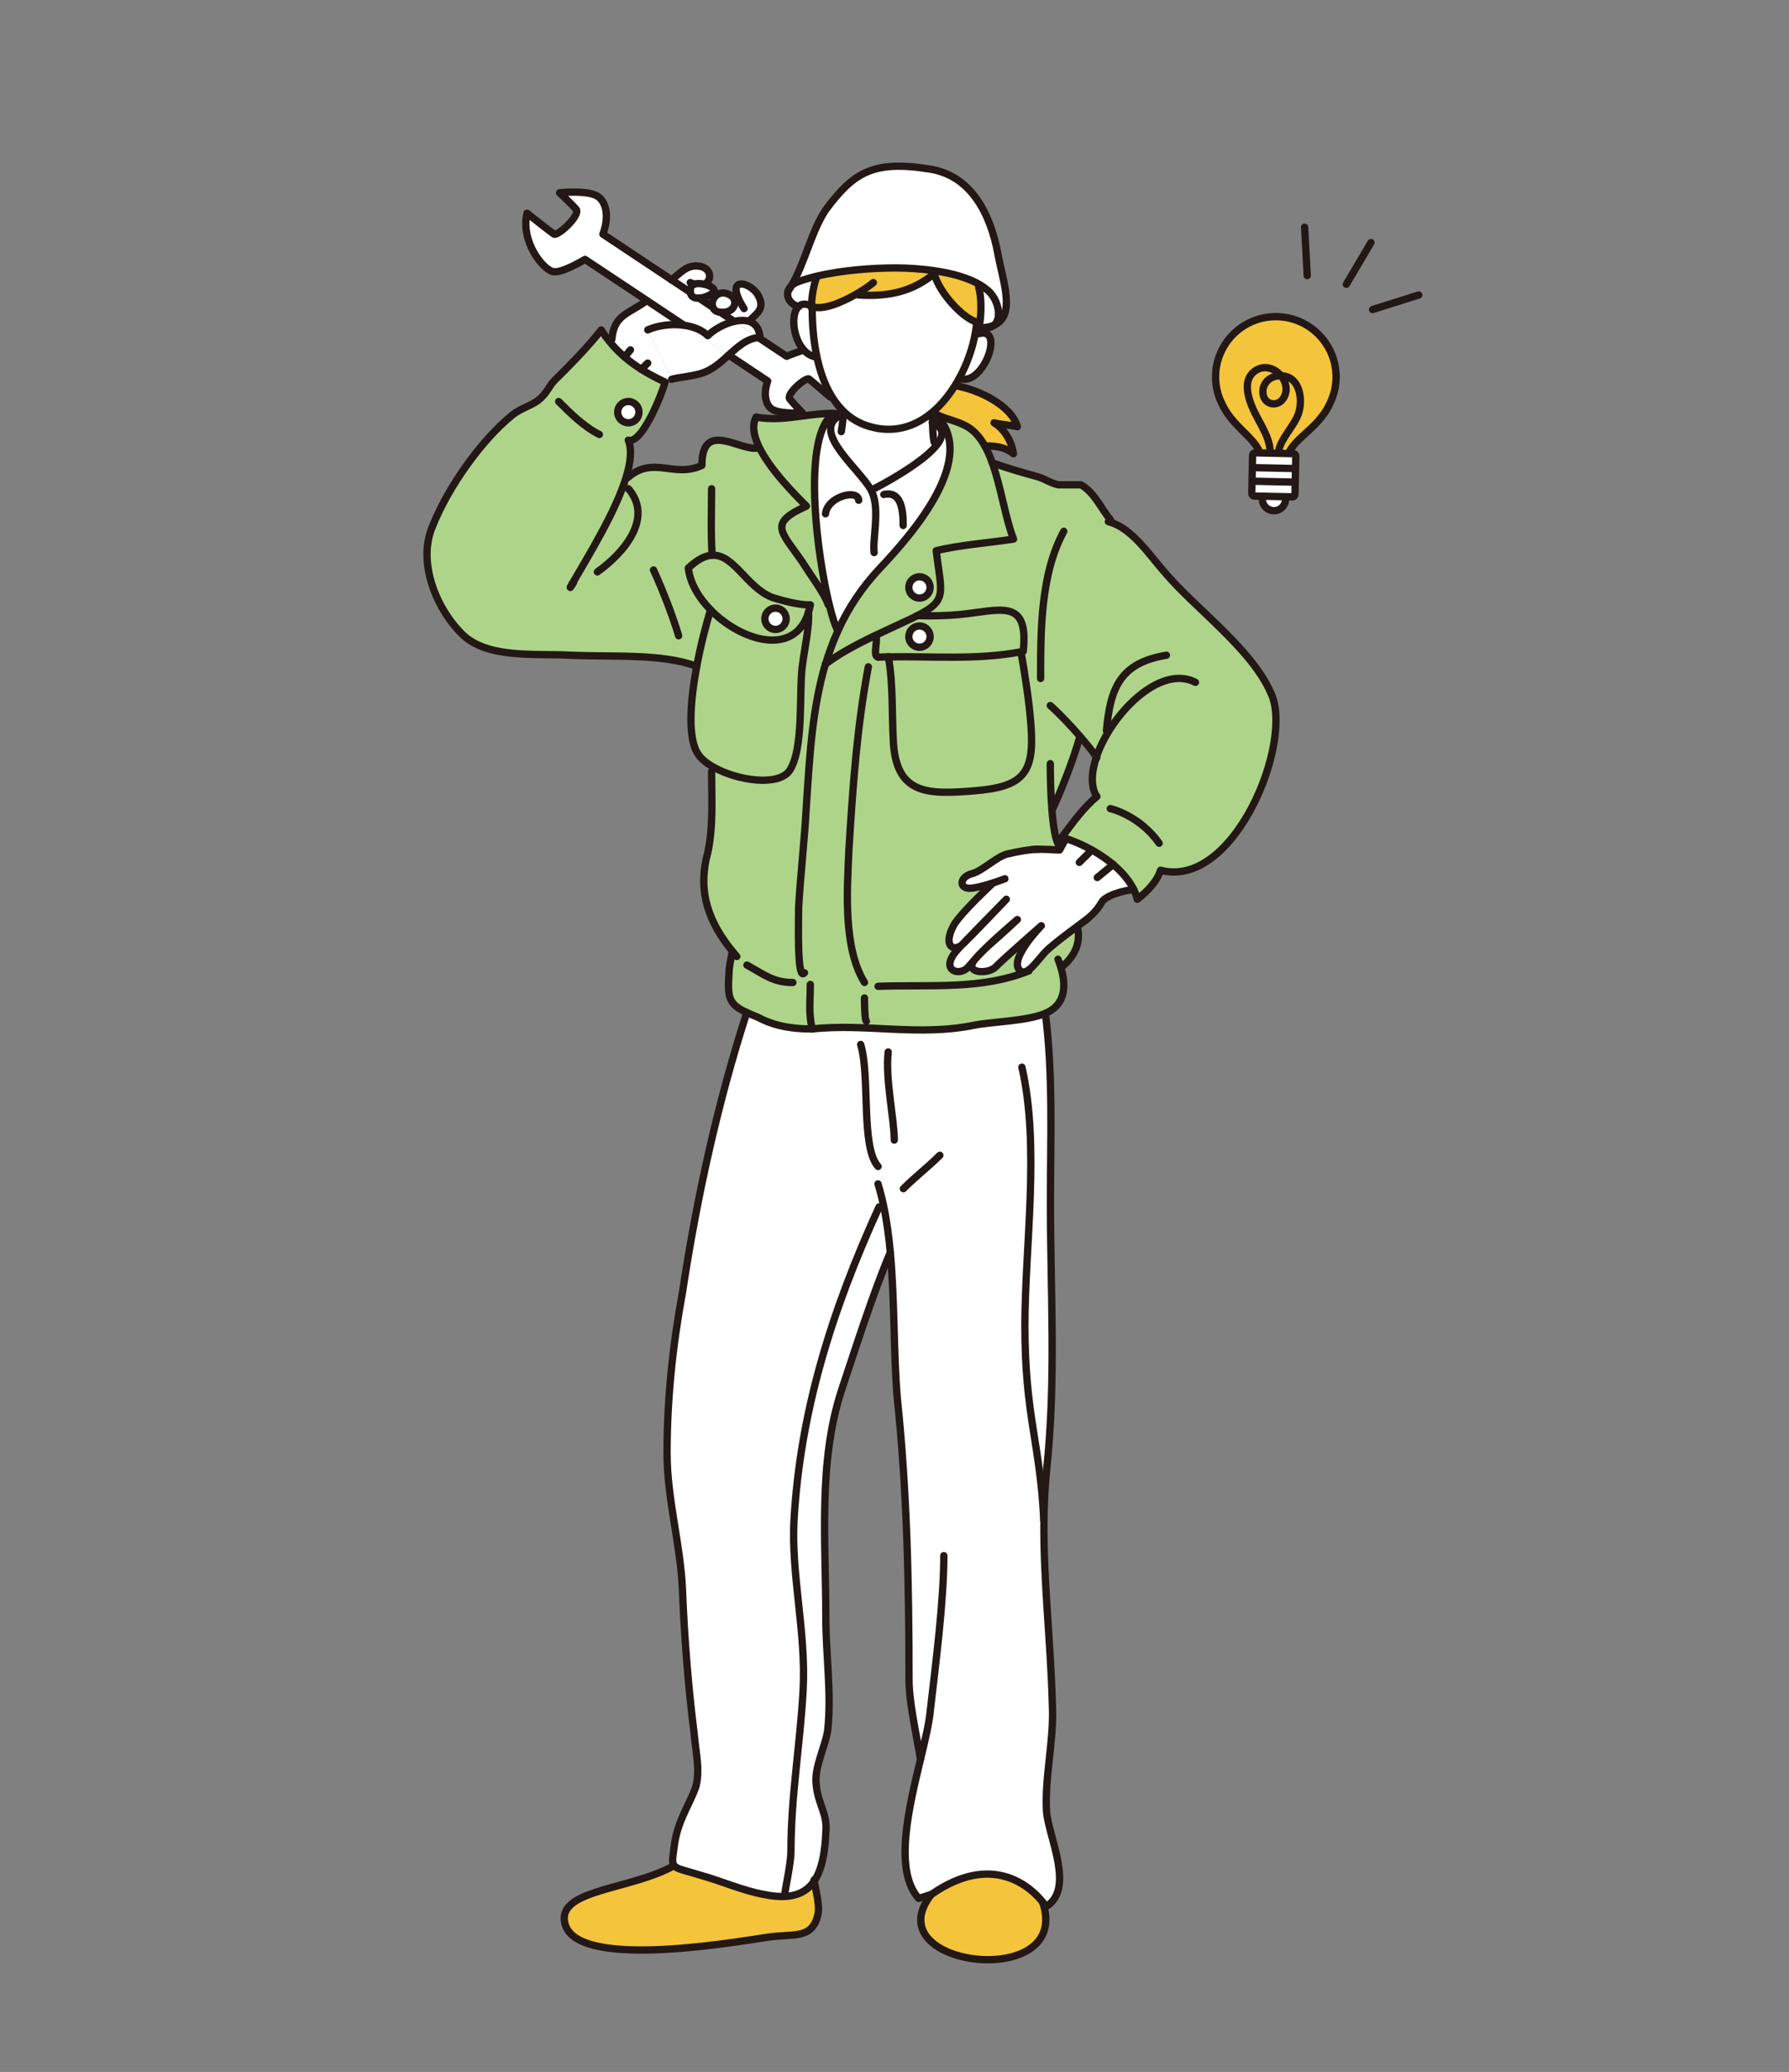 <?xml version="1.0" encoding="UTF-8"?><svg id="_レイヤー_2" xmlns="http://www.w3.org/2000/svg" xmlns:xlink="http://www.w3.org/1999/xlink" viewBox="0 0 279.11 323.09"><rect x="0" y="0" width="279.11" height="323.09" fill="#808080" stroke="none"/><defs><clipPath id="clippath"><rect x="25.77" y="17.32" width="236.43" height="296.88" fill="none"/></clipPath><clipPath id="clippath-1"><rect x="25.77" y="17.32" width="236.43" height="296.88" fill="none"/></clipPath><clipPath id="clippath-2"><rect x="66.63" y="25.93" width="132.45" height="279.66" fill="none"/></clipPath><clipPath id="clippath-3"><rect x="66.63" y="25.93" width="132.45" height="279.66" fill="none"/></clipPath><clipPath id="clippath-4"><rect x="189.66" y="49.37" width="18.81" height="22.98" fill="none"/></clipPath><clipPath id="clippath-5"><rect x="189.66" y="49.37" width="18.81" height="22.98" fill="none"/></clipPath></defs><g id="_レイヤー_1-2"><g><rect width="279.11" height="323.09" fill="none"/><g clip-path="url(#clippath)"><g clip-path="url(#clippath-1)"><path d="M113.41,47.13l3.57-.62,.6,2.89-2.74,2.04s-2.69-1.09-2.75-1.21c-.06-.12,1.32-3.11,1.32-3.11" fill="#fff"/><path d="M200.53,77.46c.2,.98-.43,1.94-1.41,2.14-.98,.2-1.94-.43-2.14-1.41-.2-.98,.43-1.94,1.41-2.14,.98-.2,1.94,.43,2.14,1.41" fill="#fff"/><path d="M200.53,77.46c.2,.98-.43,1.94-1.41,2.14-.98,.2-1.94-.43-2.14-1.41-.2-.98,.43-1.94,1.41-2.14,.98-.2,1.94,.43,2.14,1.41Z" fill="none" stroke="#231815" stroke-linecap="round" stroke-linejoin="round" stroke-width="1.14"/><g clip-path="url(#clippath-2)"><g clip-path="url(#clippath-3)"><path d="M126.72,160.45c-4.01,.01-6.54-.78-8.46-1.81-.67-.27-1.25-.51-1.75-.74-2.85-1.33-3.04-2.35-2.78-6.2,0-.9,.32-2.34,.52-3.36-3.52-4.32-5.55-9.12-3.84-15.36,.91-4.23,.6-8.45,.6-12.68l.42-.6c3.7,2.04,9.81,2.91,11.66,.6,2.42-3.32,1.51-12.69,2.11-16.61,.29-2.32,1.14-6.31,.93-8.22h0c.11-.36,.2-.73,.27-1.14-1.81,0-4.23-.61-6.04-1.21-3.91-1.61-5.89-6.71-9.27-6.54-1.06,.06-2.27,.64-3.71,2,.24,2.28,1.59,4.58,3.46,6.51-.72,2.35-1.55,5.54-2.16,8.82-5.42-2.02-12.87-1.44-19.72-1.73-5.44-.3-12.98,.6-16.91-3.32-4.23-4.23-6.95-11.48-4.53-16.91,2.42-6.04,7.55-13.28,12.38-17.21,1.51-1.2,3.32-1.51,4.53-2.72,1.21-1.21,1.21-1.81,2.11-2.72,2.42-2.42,5.13-5.14,7.25-7.85,.39,.64,.82,1.24,1.28,1.8,2.32,2.9,5.4,4.84,8.69,6.36-.6,2.11-3.63,9.66-5.74,9.06,.58,1.44,.36,3.45-.33,5.72l.27,.08c3.98-3.45,7.2,.15,11.54-1.88,0-7.25,6.04-2.11,8.75-2.72l.19-.09c1.72,3.51,5.54,7.34,7.35,9.15-6.04,2.72-3.92,3.93-.6,8.76,1.51,2.42,3.4,4.83,4.01,6.64l.17-.04c.44,1.82,.89,3.21,1.26,3.96l.1,.05c-.79,1.71-1.43,3.46-1.96,5.25,2.08-1.58,4.65-2.96,7.35-4.27,.16-.08,.31-.15,.47-.22l.11,.22c.1,1.4-.5,3,.27,3.2,.54-.02,1.07-.04,1.61-.05h0c.78,4.37,.51,9,.8,13.64,.6,7.85,5.44,7.85,12.68,7.25,7.55-.61,9.36-2.72,8.76-10.27-.3-3.92-.91-7.55-1.51-11.17l-.05-.24c.12-.02,.23-.04,.35-.07,.91-8.45-3.63-6.34-9.97-5.74-1.71,.17-4.28,.25-6.58,.17,4.8-2.45,3.76-3.45,2.96-10.13,3.62-.91,8.15-1.21,12.07-1.82-1.25-3.13-1.92-7.99-3.32-11.89,2.33,.83,4.7,1.53,7.25,2.22,.91,.3,1.81,.91,3.02,1.21h3.57c2.11,1.21,3.08,3.63,4.58,5.44l-.1,.36c3.52,1,6.18,5.13,8.55,7.8,4.83,5.73,13.59,11.93,16.61,18.88,3.63,7.55-5.74,30.65-17.21,27.62-.6,1.82-2.11,3.32-3.63,4.53-.13-.51-.32-1.01-.55-1.5-1.88-3.86-6.88-6.77-10.62-7.98-.21-.07-.41-.13-.61-.19,1.82-2.42,3.32-4.53,5.44-6.34-.96-1.52-.86-3.75-.06-6.14-.33-.57-1.24-1.73-2.36-3.03l-.3,.11c-.91,3.32-3.24,9.13-4.15,10.94h-.14c.21,2.73,.57,5.18,1.2,5.81l.27,.15-.27,.49c-5.4-.23-4.76-.29-6.88,1.94-2.71,2.86-6.7,6.42-1.45,10.35,2.96,2.22,7.63,1.51,11.06-.47,.99,3.72-1.76,5.83-2.36,6.43h-.17c.6,1.93,1.07,4.96-1.34,6.64-.3,.23-.67,.43-1.09,.6-2.93,1.22-8.35,1.28-10.98,1.82-8.76,1.81-16.91-.3-25.36,.6m-37.74-68.86c.07-.09,.78-1.05,.38-.67t0,0c-.13,.23-.26,.45-.37,.67" fill="#aed489"/><path d="M168.04,144.35c-3.44,1.98-8.1,2.69-11.06,.47-5.25-3.93-1.26-7.48,1.45-10.35,2.11-2.24,1.48-2.18,6.88-1.94l.27-.49,.71-1.3c3.73,1.21,8.74,4.11,10.61,7.98-1.21,.05-4.42,.86-5.02,1.99-.75,1.39-2.14,2.68-3.83,3.65" fill="#fff"/><path d="M162.65,296.58c-1.74-2.16-7.67-7.9-17.34-1.18-.74,.23-1.41,.45-1.99,.63-3.91-4.35-1.56-14.02,.28-21.69-.71-4.27-1.79-8.99-1.79-12.44,0-14.8-.3-29.29-1.82-43.79-.61-7.07-.4-15.22-1.1-22.82h0c-.23-2.49-.55-4.92-1.04-7.24l-.71,.14c-7.58,16.59-12.32,32.23-13.27,48.81-.47,8.53,1.9,17.53,1.42,26.54-.47,8.53-1.9,16.59-1.9,25.12,0,1.9-.95,6.16-.95,6.63v.43c-.95,.05-2.04-.05-3.29-.31-3.32-.6-6.64-2.11-9.97-3.02-2.51-.79-3.63-.91-4.05-1.5-.38-.54-.16-1.46,.13-3.63,.6-3.62,2.41-6.04,3.32-8.76,.61-2.72,0-4.83-.3-8.15-.91-7.25-1.51-14.8-1.82-22.34-.3-7.25-2.41-14.19-2.41-21.44,0-8.46,.91-16.91,2.41-25.07,2.23-14.78,5.49-29.56,10.03-43.62,.5,.23,1.08,.47,1.75,.74,1.92,1.03,4.45,1.82,8.46,1.81,8.45-.91,16.61,1.21,25.36-.6,2.64-.53,8.05-.6,10.98-1.82,1.24,9.63,.79,19.91,.79,29.29,0,14.19,.91,27.78-.6,41.97-.26,2.63-.38,5.22-.41,7.8-.1,9.6,1.08,18.98,1.31,28.73,.3,5.44-1.21,11.17-.91,16.61,.28,3.94,4.5,12.07-.07,14.87,0,0-.18-.29-.54-.73" fill="#fff"/><path d="M162.65,296.58c4.83,13.93-26.39,10.26-17.34-1.18,9.67-6.72,15.6-.98,17.34,1.18" fill="#f4c43a"/><path d="M160.84,113.04c.6,7.55-1.21,9.66-8.76,10.27-7.25,.6-12.08,.6-12.68-7.25-.29-4.64-.02-9.27-.8-13.64,6.89-.13,13.79,.52,20.68-.79l.05,.24c.61,3.62,1.21,7.25,1.51,11.17" fill="#aed489"/><path d="M149.67,95.83c6.34-.6,10.87-2.72,9.97,5.74-.12,.02-.23,.05-.35,.07-6.9,1.31-13.79,.66-20.68,.79h0c-.54,0-1.07,.03-1.61,.05-.77-.19-.17-1.8-.27-3.2l-.11-.22c1.43-.69,2.88-1.35,4.3-2.01,.83-.38,1.55-.72,2.17-1.04h0c2.3,.08,4.87,0,6.58-.17" fill="#aed489"/><path d="M155.1,65.93c1.51,.91,2.72,2.72,3.02,4.83-1.27-1.06-2.82-1.23-4.47-1.23h0c-.37-.67-.79-1.27-1.26-1.79-1.82-2.11-4.53-2.11-6.64-3.32l-.19-.22c1.3-1.12,2.45-2.51,3.4-4.03l.4,.02c3.32,.6,8.46,3.02,9.36,6.34-1.21-.3-2.42-.3-3.62-.61" fill="#f4c43a"/><path d="M154.81,72.17c1.39,3.9,2.07,8.76,3.32,11.89-3.92,.61-8.45,.91-12.07,1.82,.8,6.68,1.84,7.68-2.96,10.13h0c-.62,.32-1.34,.66-2.18,1.04-1.42,.67-2.88,1.33-4.3,2.01-.16,.07-.31,.15-.47,.22-2.7,1.31-5.27,2.69-7.35,4.27,.54-1.79,1.18-3.54,1.96-5.25,1.54-3.4,3.65-6.64,6.54-9.71,5.13-5.44,15.7-17.51,8.45-24.15,2.11,1.21,4.83,1.21,6.64,3.32,.47,.51,.89,1.11,1.26,1.79,.44,.79,.82,1.68,1.16,2.63" fill="#aed489"/><path d="M155.71,39.67c.81,4.36,2.8,9.58-.64,11.06,1.42-1.15,.6-4.36-1.18-5.63-.31-.26-.65-.49-1.02-.71-1.91-1.13-4.5-1.8-7.06-2.17-2.24-.33-4.44-.44-6.11-.44-3.42,0-8.29,.33-12.37,1.31-.96,.23-1.88,.5-2.72,.81-.47,.17-.84,.4-1.11,.65,2.09-3.59,3.11-8.48,5.34-11.83,4.2-5.6,7.16-7.78,16-6.38,6.64,.91,9.7,6.98,10.87,13.33" fill="#fff"/><path d="M153.9,45.1c1.78,1.27,2.6,4.47,1.18,5.63-.61,.27-1.39,.41-2.39,.41,.07-.19,.13-.51,.19-.89,.2-1.4,.28-3.8-.19-5.45l.19-.41c.37,.22,.71,.45,1.02,.71" fill="#fff"/><path d="M152.69,52.04c4.23-1.21,.61,8.45-3.02,6.95h0c1.25-2.28,2.1-4.77,2.5-7.04l.53,.09Z" fill="#fff"/><path d="M152.69,44.8c.47,1.65,.39,4.05,.19,5.45h-.19c-.09-.01-.19-.02-.29-.05-1.94-.39-5.79-4.36-6.65-7.52l.07-.46c2.55,.37,5.15,1.04,7.06,2.17l-.19,.41Z" fill="#f4c43a"/><path d="M126.72,48.29c-.07-.07-.1-.26-.1-.53,.03,.02,.07,.04,.1,.06,1.62,.61,4.54-.61,6.84-1.93l.41,.12c4.83,.3,8.45-.61,11.78-3.32,.86,3.15,4.71,7.12,6.65,7.52v.03c-.05,.55-.12,1.13-.23,1.72-.4,2.27-1.26,4.76-2.5,7.04-.22,.4-.45,.8-.7,1.19-.96,1.52-2.1,2.91-3.4,4.03-.18,.16-.37,.31-.56,.46-2.54,1.95-5.65,2.88-9.22,1.88-1.42-.4-2.62-1.06-3.64-1.91-.98-.82-1.79-1.82-2.46-2.95-1.07-1.8-1.78-3.89-2.23-6.04-.53-2.52-.72-5.1-.73-7.35" fill="#fff"/><path d="M135.85,76.33l.54-.12c1.2-.61,15.03-7.82,9.1-10.25-.01-.54-.02-.54-.03-1.1l-.46-.19c.19-.15,.38-.3,.56-.46l.18,.22c7.25,6.64-3.32,18.72-8.45,24.15-2.89,3.07-4.99,6.31-6.54,9.71l-.1-.05c-.37-.75-.82-2.15-1.26-3.96-.97-3.95-1.94-9.87-2.22-15.44-.32-6.23,.22-12.02,2.58-14.12v-.27c.31,0,.62,0,.93,.03l-.02,.54c-3.72,2.58,3.44,8.16,5.2,11.3" fill="#fff"/><path d="M133.56,45.88c-2.3,1.32-5.22,2.54-6.84,1.93-.03-.02-.07-.04-.1-.06-.04-1.04,.29-3.28,.76-4.47l-.05-.2c4.08-.98,8.95-1.31,12.37-1.31,1.67,0,3.87,.11,6.11,.44l-.07,.46c-3.32,2.72-6.95,3.63-11.78,3.32l-.41-.12Z" fill="#f4c43a"/><path d="M145.48,65.95c5.93,2.43-7.9,9.64-9.1,10.25l-.54,.12c-1.77-3.14-8.93-8.72-5.2-11.3l.02-.54c.3,.02,.6,.05,.9,.09h0s.57,.05,.57,.05c1.02,.86,2.22,1.52,3.64,1.91,3.56,1,6.68,.07,9.22-1.88l.46,.19c0,.56,.01,.56,.03,1.1" fill="#fff"/><path d="M127.03,293.32c-.98,1.46-2.44,2.3-4.56,2.41v-.43c0-.47,.94-4.74,.94-6.63,0-8.53,1.42-16.59,1.9-25.12,.47-9-1.9-18.01-1.42-26.54,.95-16.59,5.69-32.23,13.27-48.81l.71-.14c.48,2.31,.81,4.74,1.04,7.23h0c-2.73,6.46-5.4,14.87-7.65,21.62-3.62,11.17-2.41,23.55-2.41,35.33,0,5.73,.91,11.78,.3,17.51-.3,2.42-2.11,5.74-1.81,8.46,.3,3.32,1.81,4.53,1.51,7.55-.11,2.64-.46,4.85-1.22,6.5-.18,.38-.36,.73-.59,1.05" fill="#fff"/><path d="M129.74,64.46v.27c-2.36,2.09-2.89,7.89-2.57,14.12l-1.35,.08c-1.81-1.81-5.64-5.64-7.35-9.15-.86-1.76-1.19-3.43-.49-4.74,2.37,.47,4.84,.16,7.25-.16,1.54-.2,3.06-.4,4.52-.41" fill="#aed489"/><path d="M129.68,61.68l-.26,.15c-.44-.38-2.8-2.43-3.21-2.73-.45-.34-3.61,2.33-2.99,3.12,.63,.78,1.97,2.16,1.97,2.16,0,0-.02,0-.05,0-.45,.03-3.8,.2-4.87-.7-.78-.66-1.23-2.17-.5-4.26l-6.09-4.05c1.47-1.33,2.9-2.62,4.67-2.71l4.36,2.9c.43-.22,2.13-.78,2.65-1,.53,.58,1.18,1,1.95,1.11l.12-.03c.45,2.15,1.16,4.24,2.23,6.04" fill="#fff"/><path d="M129.38,94.28l-.17,.04c-.61-1.81-2.5-4.23-4.01-6.64-3.32-4.83-5.44-6.04,.6-8.76l1.35-.08c.28,5.57,1.25,11.49,2.22,15.44" fill="#aed489"/><path d="M127.03,293.32c.34,1.88,.89,3.98,.57,5.25-.91,3.93-3.9,2.9-7.82,3.5-6.04,.9-30.5,5.14-31.7-2.41-.88-5.08,10.45-5.01,17.08-8.75,.42,.58,1.54,.71,4.05,1.5,3.32,.91,6.64,2.42,9.97,3.02,1.25,.26,2.34,.36,3.3,.31,2.12-.11,3.58-.95,4.56-2.41" fill="#f4c43a"/><path d="M124.57,47.8c.45-.44,1.14-.53,2.05-.04,0,.27,.04,.46,.1,.53,0,2.25,.19,4.83,.73,7.35l-.12,.03c-.77-.11-1.42-.53-1.95-1.11-1.68-1.89-2.04-5.58-.81-6.76" fill="#fff"/><path d="M127.33,43.09l.05,.2c-.47,1.19-.8,3.43-.76,4.47-.91-.49-1.6-.4-2.05,.04-1.27-.38-1.9-1.42-1.63-2.38,.19-.28,.38-.57,.55-.88,.27-.26,.64-.48,1.11-.65,.84-.31,1.76-.57,2.72-.81" fill="#fff"/><path d="M126.42,94.32c-.08,.4-.17,.78-.27,1.13h0c-2.12,7-10.46,4.59-15.29-.36-1.87-1.92-3.22-4.23-3.46-6.51,1.45-1.37,2.65-1.95,3.71-2,3.38-.18,5.36,4.93,9.27,6.54,1.81,.6,4.23,1.21,6.04,1.21" fill="#aed489"/><path d="M126.14,95.46c.2,1.91-.64,5.9-.93,8.22-.6,3.92,.3,13.29-2.11,16.61-1.85,2.31-7.96,1.44-11.66-.6-1.13-.62-2.04-1.34-2.53-2.12-1.65-2.47-1.23-8.19-.2-13.66,.61-3.28,1.44-6.47,2.16-8.82,4.83,4.95,13.16,7.37,15.29,.37" fill="#aed489"/><path d="M118.57,52.65c-.07,0-.14,0-.21,0l-3.81-2.54c1.99-.46,3.85,0,4.02,2.53" fill="#fff"/><path d="M118.26,46.02c1.2,2.14-.23,2.88-1.28,3.94l-.9-1.84c-3.34-5.25,.97-4.24,2.18-2.1" fill="#fff"/><path d="M114.54,50.12l3.81,2.54c-1.77,.09-3.2,1.37-4.67,2.71l-6.99-4.64c1.46,.2,2.81,.72,3.72,1.62,.93-.93,2.56-1.86,4.13-2.22" fill="#fff"/><path d="M112.37,48.68l2.17,1.44c-1.56,.36-3.19,1.29-4.13,2.22-.91-.91-2.26-1.42-3.72-1.62l-5.95-3.96-9.48-6.3c-1.37,.81-3.9,2.16-5.02,1.9-1.57-.36-5.05-4.72-4.03-9.1,0,0,3.63,2.86,4.2,3.25s4.26-2.99,3.44-3.91c-.82-.92-2.56-2.53-2.56-2.53,0,0,4.59-.5,6.07,.64,1.09,.83,1.77,2.89,.69,5.81l10.72,7.13,2.92,1.94c.07,.71,.65,.97,1.38,.92l2.13,1.42c.16,.4,.53,.71,1.16,.77" fill="#fff"/><path d="M113.99,46.04c1.18,.72,.8,2.85-1.62,2.64l-1.16-.77c-.45-1.15,.82-3.06,2.78-1.87" fill="#fff"/><path d="M106.7,50.73l6.99,4.64c-1.19,1.08-2.42,2.19-3.88,2.72-1.51,.6-4.12,.76-5.03,1.07l-.02-.04-3.71-7.67c1.55-.69,3.7-.99,5.64-.72" fill="#fff"/><path d="M111.21,47.92l1.16,.77c-.63-.06-1-.36-1.16-.77" fill="#fff"/><path d="M109.88,44.32c1.11,.25,2.09,.91,1.23,1.46-.63,.41-1.38,.68-2.02,.71l-1.38-.92c-.02-.22,0-.48,.09-.78,.07-.24,.26-.39,.52-.48,.64,.21,1.17,.18,1.56,0" fill="#fff"/><path d="M108.32,44.32c-.26,.09-.45,.24-.52,.48-.09,.3-.11,.56-.09,.78l-2.92-1.94c1.27-1.02,2.22-2.13,3.72-2.17,2.51-.05,2.75,2.25,1.37,2.85-.56-.13-1.15-.15-1.56,0" fill="#fff"/><path d="M109.88,44.32c-.39,.18-.92,.2-1.56,0,.42-.15,1-.12,1.56,0" fill="#fff"/><path d="M109.08,46.5c-.73,.05-1.32-.21-1.38-.92l1.38,.92Z" fill="#fff"/><path d="M100.75,46.77l5.95,3.96c-1.95-.27-4.09,.02-5.64,.72l3.71,7.67-.99,.48c-3.29-1.52-6.36-3.46-8.69-6.36l.38-.3c.3-3.62,2.27-3.91,4.99-5.72l.3-.45Z" fill="#fff"/></g></g><line x1="107.7" y1="45.58" x2="104.78" y2="43.64" fill="none" stroke="#231815" stroke-linecap="round" stroke-linejoin="round" stroke-width="1.14"/><line x1="111.21" y1="47.92" x2="109.08" y2="46.5" fill="none" stroke="#231815" stroke-linecap="round" stroke-linejoin="round" stroke-width="1.14"/><line x1="114.54" y1="50.12" x2="112.37" y2="48.68" fill="none" stroke="#231815" stroke-linecap="round" stroke-linejoin="round" stroke-width="1.14"/><path d="M125.38,54.56c-.53,.22-2.22,.78-2.65,1l-4.36-2.9" fill="none" stroke="#231815" stroke-linecap="round" stroke-linejoin="round" stroke-width="1.14"/><path d="M113.68,55.37l6.09,4.05c-.73,2.09-.28,3.6,.5,4.26,1.08,.91,4.43,.73,4.87,.7,.03,0,.05,0,.05,0,0,0-1.34-1.37-1.97-2.16-.63-.79,2.54-3.45,2.99-3.12,.41,.3,2.77,2.35,3.21,2.73,.05,.04,.07,.06,.07,.06" fill="none" stroke="#231815" stroke-linecap="round" stroke-linejoin="round" stroke-width="1.14"/><path d="M104.78,43.64l-10.72-7.13c1.08-2.92,.4-4.98-.69-5.81-1.47-1.13-6.07-.64-6.07-.64,0,0,1.73,1.61,2.56,2.53,.82,.93-2.86,4.3-3.44,3.91-.58-.38-4.2-3.25-4.2-3.25-1.02,4.38,2.45,8.73,4.03,9.1,1.12,.26,3.64-1.09,5.02-1.9l9.48,6.3,5.95,3.96" fill="none" stroke="#231815" stroke-linecap="round" stroke-linejoin="round" stroke-width="1.14"/><path d="M101.06,51.44c1.55-.69,3.7-.99,5.64-.72,1.46,.2,2.81,.72,3.72,1.62,.93-.93,2.56-1.86,4.13-2.22,1.99-.46,3.85,0,4.02,2.53-.07,0-.14,0-.21,0-1.77,.09-3.2,1.37-4.67,2.71-1.19,1.08-2.42,2.19-3.88,2.72-1.51,.6-4.12,.76-5.03,1.07" fill="none" stroke="#231815" stroke-linecap="round" stroke-linejoin="round" stroke-width="1.14"/><path d="M111.21,47.92c-.45-1.15,.82-3.06,2.78-1.87,1.18,.72,.8,2.85-1.62,2.64-.63-.06-1-.36-1.16-.77Z" fill="none" stroke="#231815" stroke-linecap="round" stroke-linejoin="round" stroke-width="1.14"/><path d="M116.98,49.96c1.05-1.07,2.48-1.8,1.28-3.94-1.21-2.14-5.52-3.15-2.18,2.1" fill="none" stroke="#231815" stroke-linecap="round" stroke-linejoin="round" stroke-width="1.14"/><path d="M109.88,44.32c1.37-.6,1.14-2.9-1.37-2.85-1.51,.03-2.45,1.15-3.72,2.17" fill="none" stroke="#231815" stroke-linecap="round" stroke-linejoin="round" stroke-width="1.14"/><path d="M107.69,44.06c.22,.11,.43,.19,.62,.26" fill="none" stroke="#231815" stroke-linecap="round" stroke-linejoin="round" stroke-width="1.14"/><path d="M107.7,45.58c-.02-.22,0-.48,.09-.78,.07-.24,.26-.39,.52-.48,.42-.15,1-.12,1.56,0,1.11,.25,2.09,.91,1.23,1.46-.63,.41-1.38,.68-2.02,.71-.73,.05-1.32-.21-1.38-.92Z" fill="none" stroke="#231815" stroke-linecap="round" stroke-linejoin="round" stroke-width="1.14"/><path d="M124.61,47.82s-.03,0-.04-.01c-1.27-.38-1.9-1.42-1.63-2.38,.09-.31,.27-.61,.55-.88,.27-.26,.64-.48,1.11-.65,.84-.31,1.76-.57,2.72-.81,4.08-.98,8.95-1.31,12.37-1.31,1.67,0,3.87,.11,6.11,.44,2.55,.37,5.15,1.04,7.06,2.17,.37,.22,.71,.45,1.02,.71,1.78,1.27,2.6,4.47,1.18,5.63-.26,.22-.6,.36-1.03,.41" fill="none" stroke="#231815" stroke-linecap="round" stroke-linejoin="round" stroke-width="1.14"/><path d="M122.94,45.42c.19-.28,.38-.57,.55-.88,2.09-3.59,3.11-8.48,5.34-11.83,4.2-5.6,7.16-7.78,16-6.38,6.64,.91,9.7,6.98,10.87,13.33,.81,4.36,2.8,9.58-.64,11.06-.61,.27-1.39,.41-2.39,.41" fill="none" stroke="#231815" stroke-linecap="round" stroke-linejoin="round" stroke-width="1.14"/><path d="M145.74,42.68c-3.32,2.72-6.95,3.63-11.78,3.32" fill="none" stroke="#231815" stroke-linecap="round" stroke-linejoin="round" stroke-width="1.14"/><path d="M136.26,44.06c-.6,.5-1.57,1.17-2.7,1.82-2.3,1.32-5.22,2.54-6.84,1.93" fill="none" stroke="#231815" stroke-linecap="round" stroke-linejoin="round" stroke-width="1.14"/><path d="M126.72,48.12v.17c0,2.25,.19,4.83,.73,7.35,.45,2.15,1.16,4.24,2.23,6.04,.67,1.12,1.48,2.12,2.46,2.95,1.02,.86,2.22,1.52,3.64,1.91,3.56,1,6.68,.07,9.22-1.88,.19-.15,.38-.3,.56-.46,1.3-1.12,2.45-2.51,3.4-4.03,.25-.39,.48-.79,.7-1.19,1.25-2.28,2.1-4.76,2.5-7.04,.11-.59,.18-1.16,.23-1.72" fill="none" stroke="#231815" stroke-linecap="round" stroke-linejoin="round" stroke-width="1.14"/><path d="M126.72,47.82s-.07-.04-.1-.06c-.91-.49-1.6-.4-2.05,.04-1.23,1.18-.87,4.87,.81,6.76,.53,.58,1.18,1,1.95,1.11" fill="none" stroke="#231815" stroke-linecap="round" stroke-linejoin="round" stroke-width="1.14"/><path d="M152.69,52.04c4.23-1.21,.61,8.45-3.02,6.95" fill="none" stroke="#231815" stroke-linecap="round" stroke-linejoin="round" stroke-width="1.14"/><path d="M145.74,42.68c.86,3.15,4.71,7.12,6.65,7.52,.1,.02,.2,.03,.29,.03" fill="none" stroke="#231815" stroke-linecap="round" stroke-linejoin="round" stroke-width="1.14"/><path d="M127.38,43.29c-.47,1.19-.8,3.43-.76,4.47,0,.27,.04,.46,.1,.53" fill="none" stroke="#231815" stroke-linecap="round" stroke-linejoin="round" stroke-width="1.14"/><path d="M152.69,44.8c.47,1.65,.39,4.05,.19,5.45-.06,.38-.12,.7-.19,.89" fill="none" stroke="#231815" stroke-linecap="round" stroke-linejoin="round" stroke-width="1.14"/><path d="M131.57,64.58h0c-.09,1.45-.27,2.41-.32,2.73" fill="none" stroke="#231815" stroke-linecap="round" stroke-linejoin="round" stroke-width="1.14"/><path d="M145.74,68.96c-.15-.58-.22-1.72-.26-3-.01-.54-.02-.54-.03-1.1" fill="none" stroke="#231815" stroke-linecap="round" stroke-linejoin="round" stroke-width="1.14"/><path d="M130.65,65.03c-3.72,2.58,3.44,8.16,5.2,11.3,.09,.17,.17,.33,.23,.48,1.21,2.72,0,7.55,.3,9.36" fill="none" stroke="#231815" stroke-linecap="round" stroke-linejoin="round" stroke-width="1.14"/><path d="M145.44,65.93s.03,0,.04,.02c5.93,2.43-7.9,9.64-9.1,10.25" fill="none" stroke="#231815" stroke-linecap="round" stroke-linejoin="round" stroke-width="1.14"/><path d="M137.89,77.11c2.72-.61,3.02,2.42,3.02,4.83" fill="none" stroke="#231815" stroke-linecap="round" stroke-linejoin="round" stroke-width="1.14"/><path d="M133.97,78.01c-.12-1.81-4.88-.6-5.18,2.11" fill="none" stroke="#231815" stroke-linecap="round" stroke-linejoin="round" stroke-width="1.14"/><path d="M125.51,151.69c-1.21,1.51-.91-8.15-.91-10.26,.3-5.13,.91-10.26,1.2-15.7,.51-7.83,.93-15.28,2.98-22.18" fill="none" stroke="#231815" stroke-linecap="round" stroke-linejoin="round" stroke-width="1.14"/><path d="M154.81,72.17c1.39,3.9,2.07,8.76,3.32,11.89-3.92,.61-8.45,.91-12.07,1.82,.8,6.68,1.84,7.68-2.96,10.13h0c-.62,.32-1.34,.66-2.18,1.04-1.42,.67-2.88,1.33-4.3,2.01-.16,.07-.31,.15-.47,.22-2.7,1.31-5.27,2.69-7.35,4.27,.54-1.79,1.18-3.54,1.96-5.25,1.54-3.4,3.65-6.64,6.54-9.71,5.13-5.44,15.7-17.51,8.45-24.15,2.11,1.21,4.83,1.21,6.64,3.32,.47,.51,.89,1.11,1.26,1.79,.44,.79,.82,1.68,1.16,2.63Z" fill="none" stroke="#231815" stroke-linecap="round" stroke-linejoin="round" stroke-width="1.14"/><path d="M131.57,64.58c-.3-.04-.6-.07-.9-.09-.31-.02-.62-.03-.93-.03-1.46,0-2.98,.21-4.52,.41-2.41,.32-4.88,.64-7.25,.16-.7,1.31-.37,2.98,.49,4.74,1.72,3.51,5.54,7.34,7.35,9.15-6.04,2.72-3.92,3.93-.6,8.76,1.51,2.42,3.4,4.83,4.01,6.64" fill="none" stroke="#231815" stroke-linecap="round" stroke-linejoin="round" stroke-width="1.14"/><path d="M129.74,64.73c-2.36,2.09-2.9,7.89-2.58,14.12,.28,5.57,1.25,11.49,2.22,15.44,.44,1.82,.89,3.21,1.26,3.96" fill="none" stroke="#231815" stroke-linecap="round" stroke-linejoin="round" stroke-width="1.14"/><path d="M97.97,74.45c3.98-3.45,7.2,.15,11.54-1.88,0-7.25,6.04-2.11,8.75-2.72" fill="none" stroke="#231815" stroke-linecap="round" stroke-linejoin="round" stroke-width="1.14"/><path d="M98.03,68.65c2.11,.6,5.14-6.95,5.74-9.06-3.29-1.52-6.36-3.46-8.69-6.35-.46-.56-.89-1.16-1.28-1.8-2.11,2.72-4.83,5.44-7.25,7.85-.91,.91-.91,1.51-2.11,2.72-1.21,1.21-3.02,1.51-4.53,2.72-4.83,3.93-9.96,11.17-12.38,17.21-2.42,5.44,.3,12.69,4.53,16.91,3.92,3.92,11.47,3.02,16.91,3.32,6.86,.29,14.31-.29,19.72,1.73" fill="none" stroke="#231815" stroke-linecap="round" stroke-linejoin="round" stroke-width="1.14"/><path d="M89.35,90.92s-.05,.05-.08,.08" fill="none" stroke="#231815" stroke-linecap="round" stroke-linejoin="round" stroke-width="1.14"/><path d="M88.98,91.59c.07-.09,.78-1.05,.38-.67" fill="none" stroke="#231815" stroke-linecap="round" stroke-linejoin="round" stroke-width="1.14"/><path d="M98.03,68.65c.58,1.44,.36,3.45-.33,5.72-1.66,5.49-6.03,12.49-8.35,16.54t0,0c-.13,.23-.26,.45-.37,.67,0,0,0,0,0,0" fill="none" stroke="#231815" stroke-linecap="round" stroke-linejoin="round" stroke-width="1.14"/><path d="M98.03,76.2c3.93,4.53-.6,9.96-4.83,12.98" fill="none" stroke="#231815" stroke-linecap="round" stroke-linejoin="round" stroke-width="1.14"/><path d="M87.16,62.61c1.82,1.82,3.93,3.93,6.35,5.14" fill="none" stroke="#231815" stroke-linecap="round" stroke-linejoin="round" stroke-width="1.14"/><path d="M126.14,95.46c-2.12,7-10.46,4.58-15.29-.37-1.87-1.92-3.22-4.23-3.46-6.51,1.45-1.37,2.65-1.95,3.71-2,3.38-.18,5.36,4.93,9.27,6.54,1.81,.6,4.23,1.21,6.04,1.21" fill="none" stroke="#231815" stroke-linecap="round" stroke-linejoin="round" stroke-width="1.14"/><path d="M126.42,94.32c-.08,.4-.17,.78-.27,1.13" fill="none" stroke="#231815" stroke-linecap="round" stroke-linejoin="round" stroke-width="1.14"/><path d="M110.86,95.09c-.72,2.35-1.55,5.54-2.16,8.82-1.02,5.47-1.45,11.19,.2,13.66,.49,.78,1.4,1.5,2.53,2.12,3.7,2.04,9.81,2.91,11.66,.6,2.42-3.32,1.51-12.69,2.11-16.61,.29-2.32,1.14-6.31,.93-8.22h0" fill="none" stroke="#231815" stroke-linecap="round" stroke-linejoin="round" stroke-width="1.14"/><path d="M111.11,86.58c-.24-3.43-.09-7.36-.09-10.37" fill="none" stroke="#231815" stroke-linecap="round" stroke-linejoin="round" stroke-width="1.14"/><path d="M101.96,88.88c1.51,3.32,3.02,7.25,3.92,10.26" fill="none" stroke="#231815" stroke-linecap="round" stroke-linejoin="round" stroke-width="1.14"/><path d="M111.02,120.29c0,4.23,.3,8.45-.6,12.68-1.71,6.25,.33,11.05,3.84,15.36,.22,.27,.45,.55,.69,.82" fill="none" stroke="#231815" stroke-linecap="round" stroke-linejoin="round" stroke-width="1.14"/><path d="M154.81,72.17c2.33,.83,4.7,1.53,7.25,2.22,.91,.3,1.81,.91,3.02,1.21h3.57c2.11,1.21,3.08,3.63,4.58,5.44" fill="none" stroke="#231815" stroke-linecap="round" stroke-linejoin="round" stroke-width="1.14"/><path d="M172.92,81.34c.07,.02,.13,.03,.2,.06,3.52,1,6.18,5.13,8.55,7.8,4.83,5.73,13.59,11.93,16.61,18.88,3.62,7.55-5.74,30.65-17.21,27.62-.6,1.82-2.11,3.32-3.63,4.53-.13-.51-.32-1.01-.55-1.5-1.88-3.86-6.88-6.77-10.62-7.98-.21-.07-.41-.13-.61-.19,1.82-2.42,3.32-4.53,5.44-6.34" fill="none" stroke="#231815" stroke-linecap="round" stroke-linejoin="round" stroke-width="1.14"/><path d="M171.11,124.21c-.96-1.52-.86-3.75-.06-6.14,2.22-6.66,9.9-14.56,15.46-11.67" fill="none" stroke="#231815" stroke-linecap="round" stroke-linejoin="round" stroke-width="1.14"/><path d="M181.98,102.17c-7.25,1.2-8.76,5.13-9.36,11.78" fill="none" stroke="#231815" stroke-linecap="round" stroke-linejoin="round" stroke-width="1.14"/><path d="M165.97,82.85c-3.62,6.64-3.62,15.4-3.62,22.95" fill="none" stroke="#231815" stroke-linecap="round" stroke-linejoin="round" stroke-width="1.14"/><path d="M163.86,110.02c1.36,1.19,3.29,3.24,4.83,5.02,1.12,1.3,2.03,2.46,2.36,3.03,.02,.04,.04,.07,.06,.1" fill="none" stroke="#231815" stroke-linecap="round" stroke-linejoin="round" stroke-width="1.14"/><path d="M176.89,138.72c-1.21,.05-4.42,.86-5.02,1.99-.75,1.39-2.14,2.68-3.83,3.65-3.44,1.98-8.1,2.69-11.06,.47-5.25-3.93-1.26-7.48,1.45-10.35,2.11-2.24,1.48-2.18,6.88-1.94l.27-.49,.71-1.3" fill="none" stroke="#231815" stroke-linecap="round" stroke-linejoin="round" stroke-width="1.14"/><path d="M168.39,115.15c-.91,3.32-3.24,9.13-4.15,10.94" fill="none" stroke="#231815" stroke-linecap="round" stroke-linejoin="round" stroke-width="1.14"/><path d="M163.86,119.08c0,1.74,.05,4.5,.24,7.02,.21,2.72,.57,5.17,1.2,5.8" fill="none" stroke="#231815" stroke-linecap="round" stroke-linejoin="round" stroke-width="1.14"/><path d="M168.04,144.35h0c.99,3.72-1.76,5.84-2.36,6.44" fill="none" stroke="#231815" stroke-linecap="round" stroke-linejoin="round" stroke-width="1.14"/><path d="M135.47,103.98c-1.81,9.66-2.41,18.72-3.02,28.38-.3,6.64-.91,15.4,2.42,20.84" fill="none" stroke="#231815" stroke-linecap="round" stroke-linejoin="round" stroke-width="1.14"/><path d="M126.42,153.51c0,2.42-.3,4.53,.3,6.94,8.45-.91,16.61,1.21,25.36-.6,2.64-.53,8.05-.6,10.98-1.82,.42-.18,.79-.37,1.09-.6,2.41-1.69,1.93-4.72,1.34-6.64-.15-.49-.31-.91-.43-1.21" fill="none" stroke="#231815" stroke-linecap="round" stroke-linejoin="round" stroke-width="1.14"/><path d="M114.26,148.34c-.2,1.01-.52,2.45-.52,3.36-.26,3.86-.08,4.87,2.78,6.2,.5,.23,1.08,.47,1.75,.74,1.92,1.03,4.45,1.82,8.46,1.81" fill="none" stroke="#231815" stroke-linecap="round" stroke-linejoin="round" stroke-width="1.14"/><path d="M134.87,155.62s0,3.62,.3,3.62" fill="none" stroke="#231815" stroke-linecap="round" stroke-linejoin="round" stroke-width="1.14"/><path d="M136.99,153.8c8.15-.3,16,.61,23.55-2.41" fill="none" stroke="#231815" stroke-linecap="round" stroke-linejoin="round" stroke-width="1.14"/><path d="M116.53,150.49c2.72,1.51,4.15,2.72,7.17,2.72" fill="none" stroke="#231815" stroke-linecap="round" stroke-linejoin="round" stroke-width="1.14"/><path d="M159.33,101.87c.61,3.62,1.21,7.25,1.51,11.17,.6,7.55-1.21,9.66-8.76,10.27-7.25,.6-12.08,.6-12.68-7.25-.29-4.64-.02-9.27-.8-13.64" fill="none" stroke="#231815" stroke-linecap="round" stroke-linejoin="round" stroke-width="1.14"/><path d="M143.09,96c2.3,.08,4.87,0,6.58-.17,6.34-.6,10.87-2.72,9.97,5.74-.12,.02-.23,.05-.35,.07-6.9,1.31-13.79,.66-20.68,.79h0c-.54,0-1.07,.03-1.61,.05" fill="none" stroke="#231815" stroke-linecap="round" stroke-linejoin="round" stroke-width="1.14"/><path d="M136.72,99.27c.1,1.4-.5,3,.27,3.2" fill="none" stroke="#231815" stroke-linecap="round" stroke-linejoin="round" stroke-width="1.14"/><path d="M149.36,60.2c3.32,.6,8.46,3.02,9.36,6.34-1.21-.3-2.42-.3-3.63-.61,1.51,.91,2.72,2.72,3.02,4.83-1.26-1.06-2.82-1.23-4.47-1.23" fill="none" stroke="#231815" stroke-linecap="round" stroke-linejoin="round" stroke-width="1.14"/><path d="M100.45,47.21c-2.72,1.81-4.68,2.1-4.99,5.72" fill="none" stroke="#231815" stroke-linecap="round" stroke-linejoin="round" stroke-width="1.14"/><path d="M147.25,242.58c0,6.94-1.2,16.31-2.11,24.15-.17,1.94-.81,4.63-1.53,7.61-1.84,7.67-4.19,17.34-.28,21.69,.57-.18,1.25-.4,1.99-.63,9.67-6.72,15.6-.98,17.34,1.18,.36,.44,.54,.73,.54,.73,4.56-2.8,.35-10.93,.07-14.87-.3-5.44,1.2-11.17,.91-16.61-.24-9.75-1.41-19.14-1.31-28.73,.03-2.58,.15-5.18,.41-7.81,1.51-14.19,.6-27.78,.6-41.97,0-9.38,.45-19.66-.79-29.29" fill="none" stroke="#231815" stroke-linecap="round" stroke-linejoin="round" stroke-width="1.14"/><path d="M134.27,162.87c1.51,4.83,0,16,2.72,19.02" fill="none" stroke="#231815" stroke-linecap="round" stroke-linejoin="round" stroke-width="1.14"/><path d="M138.9,195.29c-.23-2.49-.55-4.92-1.04-7.23-.25-1.18-.54-2.34-.88-3.45" fill="none" stroke="#231815" stroke-linecap="round" stroke-linejoin="round" stroke-width="1.14"/><path d="M143.61,274.35c-.71-4.27-1.79-8.99-1.79-12.44,0-14.8-.3-29.29-1.82-43.79-.61-7.07-.4-15.22-1.1-22.82" fill="none" stroke="#231815" stroke-linecap="round" stroke-linejoin="round" stroke-width="1.14"/><path d="M116.51,157.89c-4.54,14.07-7.8,28.85-10.03,43.62-1.51,8.15-2.41,16.61-2.41,25.06,0,7.25,2.11,14.19,2.41,21.44,.3,7.55,.91,15.1,1.82,22.34,.3,3.32,.91,5.44,.3,8.15-.91,2.72-2.72,5.13-3.32,8.76-.29,2.18-.51,3.1-.13,3.63,.42,.58,1.54,.71,4.05,1.5,3.32,.91,6.64,2.42,9.97,3.02,1.25,.26,2.34,.36,3.3,.31,2.12-.11,3.58-.95,4.56-2.41,.22-.32,.41-.67,.59-1.05,.75-1.65,1.11-3.86,1.22-6.5,.3-3.02-1.21-4.23-1.51-7.55-.3-2.72,1.51-6.04,1.81-8.46,.61-5.73-.3-11.78-.3-17.51,0-11.78-1.21-24.16,2.41-35.33,2.25-6.75,4.92-15.16,7.65-21.62h0" fill="none" stroke="#231815" stroke-linecap="round" stroke-linejoin="round" stroke-width="1.14"/><path d="M127,293.15c0,.06,.02,.11,.03,.18,.34,1.88,.89,3.98,.57,5.25-.91,3.93-3.9,2.9-7.82,3.5-6.04,.9-30.5,5.14-31.7-2.41-.88-5.08,10.45-5.01,17.08-8.75" fill="none" stroke="#231815" stroke-linecap="round" stroke-linejoin="round" stroke-width="1.14"/><path d="M145.31,295.4c-9.05,11.44,22.17,15.11,17.34,1.18t0,0" fill="none" stroke="#231815" stroke-linecap="round" stroke-linejoin="round" stroke-width="1.14"/><path d="M138.57,164.04c-.47,4.27,.95,10.43,.95,13.74" fill="none" stroke="#231815" stroke-linecap="round" stroke-linejoin="round" stroke-width="1.14"/><path d="M140.94,185.36c1.9-1.9,3.79-3.32,5.69-5.21" fill="none" stroke="#231815" stroke-linecap="round" stroke-linejoin="round" stroke-width="1.14"/><path d="M159.43,166.41c2.84,12.32,.47,27.96,.47,40.28,0,14.19,2.38,18.31,2.95,30.41,0,.02,0,.04,0,.06" fill="none" stroke="#231815" stroke-linecap="round" stroke-linejoin="round" stroke-width="1.14"/><path d="M137.15,188.2c-7.58,16.59-12.32,32.23-13.27,48.81-.47,8.53,1.9,17.53,1.42,26.54-.47,8.53-1.9,16.59-1.9,25.12,0,1.9-.95,6.16-.95,6.63" fill="none" stroke="#231815" stroke-linecap="round" stroke-linejoin="round" stroke-width="1.14"/><path d="M99.69,64.27c0,.92-.74,1.66-1.66,1.66s-1.66-.74-1.66-1.66,.74-1.66,1.66-1.66,1.66,.74,1.66,1.66" fill="#fff"/><path d="M99.69,64.27c0,.92-.74,1.66-1.66,1.66s-1.66-.74-1.66-1.66,.74-1.66,1.66-1.66,1.66,.74,1.66,1.66Z" fill="none" stroke="#231815" stroke-linecap="round" stroke-linejoin="round" stroke-width="1.14"/><path d="M145.11,91.6c0,.92-.74,1.66-1.66,1.66s-1.66-.74-1.66-1.66,.74-1.66,1.66-1.66,1.66,.74,1.66,1.66" fill="#fff"/><path d="M145.11,91.6c0,.92-.74,1.66-1.66,1.66s-1.66-.74-1.66-1.66,.74-1.66,1.66-1.66,1.66,.74,1.66,1.66Z" fill="none" stroke="#231815" stroke-linecap="round" stroke-linejoin="round" stroke-width="1.14"/><path d="M122.65,96.49c0,.92-.74,1.66-1.66,1.66s-1.66-.74-1.66-1.66,.74-1.66,1.66-1.66,1.66,.74,1.66,1.66" fill="#fff"/><path d="M122.65,96.49c0,.92-.74,1.66-1.66,1.66s-1.66-.74-1.66-1.66,.74-1.66,1.66-1.66,1.66,.74,1.66,1.66Z" fill="none" stroke="#231815" stroke-linecap="round" stroke-linejoin="round" stroke-width="1.14"/><path d="M145.11,99.27c0,.92-.74,1.66-1.66,1.66s-1.66-.74-1.66-1.66,.74-1.66,1.66-1.66,1.66,.74,1.66,1.66" fill="#fff"/><path d="M145.11,99.27c0,.92-.74,1.66-1.66,1.66s-1.66-.74-1.66-1.66,.74-1.66,1.66-1.66,1.66,.74,1.66,1.66Z" fill="none" stroke="#231815" stroke-linecap="round" stroke-linejoin="round" stroke-width="1.14"/><path d="M173.22,126.09s4.53,1,7.62,5.4" fill="none" stroke="#231815" stroke-linecap="round" stroke-linejoin="round" stroke-width="1.14"/><g clip-path="url(#clippath-4)"><g clip-path="url(#clippath-5)"><path d="M199.87,58.59c.77,.94,1.08,2.25,.43,3.4-.84,1.52-2.98,1.22-3.24-.5-.23-1.46,.78-2.68,2.24-2.86,.2-.03,.38-.04,.56-.04" fill="#f4c43a"/><path d="M202.65,64.26c.65-2.28,0-5.64-2.78-5.67-.93-1.13-2.52-1.73-3.93-.85-2.61,1.66-.8,5.51,.31,7.54,.95,1.78,2.48,4.33,1.7,6.46v.55s-1.08-.02-1.08-.02c.08-3.69-4.24-5.03-6.22-9.29-.67-1.32-1.03-2.83-1-4.41,0-.19,.01-.38,.03-.56,0,0,0,0,0-.02h0c.4-4.91,4.57-8.72,9.57-8.61,5,.11,9,4.1,9.19,9.02h.02c0,.09-.01,.18-.01,.28,0,.1,0,.2,0,.3-.03,1.38-.36,2.68-.92,3.84-2.05,4.6-6.78,5.7-6.86,9.53l-1.23-.03,.02-.85s-.04-.13-.04-.21c-.2-2.49,2.59-4.7,3.23-6.99" fill="#f4c43a"/><path d="M199.87,58.59c2.78,.03,3.43,3.4,2.78,5.67-.65,2.29-3.43,4.5-3.23,6.99,0,.08,.04,.17,.04,.21l-.02,.85-1.5-.03v-.55c.79-2.13-.74-4.68-1.69-6.46-1.11-2.03-2.91-5.88-.31-7.54,1.4-.88,3-.28,3.93,.85-.18,0-.37,0-.56,.04-1.46,.18-2.47,1.4-2.24,2.86,.26,1.72,2.39,2.02,3.24,.5,.65-1.15,.34-2.46-.43-3.4" fill="#f4c43a"/></g></g><path d="M199.44,72.32l1.23,.03c.08-3.83,4.82-4.93,6.86-9.53,.56-1.17,.89-2.47,.92-3.84,0-.1,0-.2,0-.3,0-.09,.01-.18,.01-.28h-.02c-.19-4.92-4.19-8.91-9.19-9.02-5-.11-9.16,3.7-9.57,8.62h0s0,0,0,.01c-.02,.18-.03,.37-.03,.56-.03,1.59,.33,3.09,1,4.41,1.98,4.26,6.3,5.6,6.22,9.29l1.07,.02,1.5,.03Z" fill="none" stroke="#231815" stroke-linecap="round" stroke-linejoin="round" stroke-width="1.14"/><path d="M200.3,61.99c-.84,1.52-2.98,1.22-3.24-.5-.23-1.46,.78-2.68,2.24-2.86,.2-.03,.38-.04,.57-.04,.77,.94,1.08,2.25,.43,3.4Z" fill="none" stroke="#231815" stroke-linecap="round" stroke-linejoin="round" stroke-width="1.14"/><path d="M199.46,71.47s-.04-.13-.04-.21c-.2-2.49,2.59-4.7,3.23-6.99,.65-2.28,0-5.64-2.78-5.67-.93-1.13-2.52-1.73-3.93-.85-2.6,1.66-.8,5.51,.31,7.54,.95,1.78,2.48,4.33,1.7,6.46" fill="none" stroke="#231815" stroke-linecap="round" stroke-linejoin="round" stroke-width="1.14"/><path d="M195.75,70.68h5.96c.22,0,.39,.17,.39,.39v5.96c0,.22-.17,.39-.39,.39h-5.96c-.22,0-.39-.17-.39-.39v-5.96c0-.21,.17-.39,.39-.39Z" transform="translate(120.43 271.14) rotate(-88.77)" fill="#fff"/><path d="M195.75,70.68h5.96c.22,0,.39,.17,.39,.39v5.96c0,.22-.17,.39-.39,.39h-5.96c-.22,0-.39-.17-.39-.39v-5.96c0-.21,.17-.39,.39-.39Z" transform="translate(120.43 271.14) rotate(-88.77)" fill="none" stroke="#231815" stroke-linecap="round" stroke-linejoin="round" stroke-width="1.14"/><line x1="195.5" y1="72.92" x2="202" y2="73.06" fill="#fff"/><line x1="195.5" y1="72.92" x2="202" y2="73.06" fill="none" stroke="#231815" stroke-linecap="round" stroke-linejoin="round" stroke-width="1.14"/><line x1="195.46" y1="75.04" x2="201.95" y2="75.18" fill="#fff"/><line x1="195.46" y1="75.04" x2="201.95" y2="75.18" fill="none" stroke="#231815" stroke-linecap="round" stroke-linejoin="round" stroke-width="1.14"/><line x1="203.95" y1="42.97" x2="203.54" y2="35.43" fill="#fff"/><line x1="203.95" y1="42.97" x2="203.54" y2="35.43" fill="none" stroke="#231815" stroke-linecap="round" stroke-linejoin="round" stroke-width="1.14"/><line x1="210.05" y1="44.33" x2="213.89" y2="37.83" fill="#fff"/><line x1="210.05" y1="44.33" x2="213.89" y2="37.83" fill="none" stroke="#231815" stroke-linecap="round" stroke-linejoin="round" stroke-width="1.14"/><line x1="214.14" y1="48.27" x2="221.34" y2="46" fill="#fff"/><line x1="214.14" y1="48.27" x2="221.34" y2="46" fill="none" stroke="#231815" stroke-linecap="round" stroke-linejoin="round" stroke-width="1.14"/><path d="M158.42,134.48s-8.34,7.39-9.66,9.87c-1.71,3.21,.05,4.26,1.58,2.76,1.83-1.79,6.66-6.88,6.66-6.88,0,0-7,7.09-7.85,8.12-2.53,3.06,.62,3.94,1.9,2.45,3.06-3.54,2.94-2.98,7.67-7.41,0,0-4.95,4.19-6.61,6.2-1.85,2.24,2.08,2.36,3.2,1.21,1.33-1.36,7.15-6.44,7.15-6.44,0,0-5.34,5.45-3.25,7.05,1.08,.83,2.69-1.73,3.97-3.06,1.29-1.32,6.41-5.02,6.41-5.02" fill="#fff"/><path d="M158.42,134.48s-8.34,7.39-9.66,9.87c-1.71,3.21,.05,4.26,1.58,2.76,1.83-1.79,6.66-6.88,6.66-6.88,0,0-7,7.09-7.85,8.12-2.53,3.06,.62,3.94,1.9,2.45,3.06-3.54,2.94-2.98,7.67-7.41,0,0-4.95,4.19-6.61,6.2-1.85,2.24,2.08,2.36,3.2,1.21,1.33-1.36,7.15-6.44,7.15-6.44,0,0-5.34,5.45-3.25,7.05,1.08,.83,2.69-1.73,3.97-3.06,1.29-1.32,6.41-5.02,6.41-5.02" fill="none" stroke="#231815" stroke-linecap="round" stroke-linejoin="round" stroke-width="1.14"/><path d="M162.07,132.43c-1.31,0-3.38,.36-4.98,.76-1.61,.4-3.86,2.65-5.46,3.05-1.61,.4-2.09,1.88-.8,2.23,1.29,.34,5.95-1.44,5.95-1.44" fill="#fff"/><path d="M162.07,132.43c-1.31,0-3.38,.36-4.98,.76-1.61,.4-3.86,2.65-5.46,3.05-1.61,.4-2.09,1.88-.8,2.23,1.29,.34,5.95-1.44,5.95-1.44" fill="none" stroke="#231815" stroke-linecap="round" stroke-linejoin="round" stroke-width="1.14"/><line x1="168.39" y1="134.48" x2="170.35" y2="132.54" fill="#fff"/><line x1="168.39" y1="134.48" x2="170.35" y2="132.54" fill="none" stroke="#231815" stroke-linecap="round" stroke-linejoin="round" stroke-width="1.14"/><line x1="171.19" y1="136.84" x2="173.68" y2="134.79" fill="#fff"/><line x1="171.19" y1="136.84" x2="173.68" y2="134.79" fill="none" stroke="#231815" stroke-linecap="round" stroke-linejoin="round" stroke-width="1.14"/><line x1="98.36" y1="54.56" x2="97.44" y2="55.67" fill="none" stroke="#231815" stroke-linecap="round" stroke-linejoin="round" stroke-width="1.14"/><line x1="101.05" y1="56.62" x2="100.04" y2="57.59" fill="none" stroke="#231815" stroke-linecap="round" stroke-linejoin="round" stroke-width="1.14"/></g></g></g></g></svg>